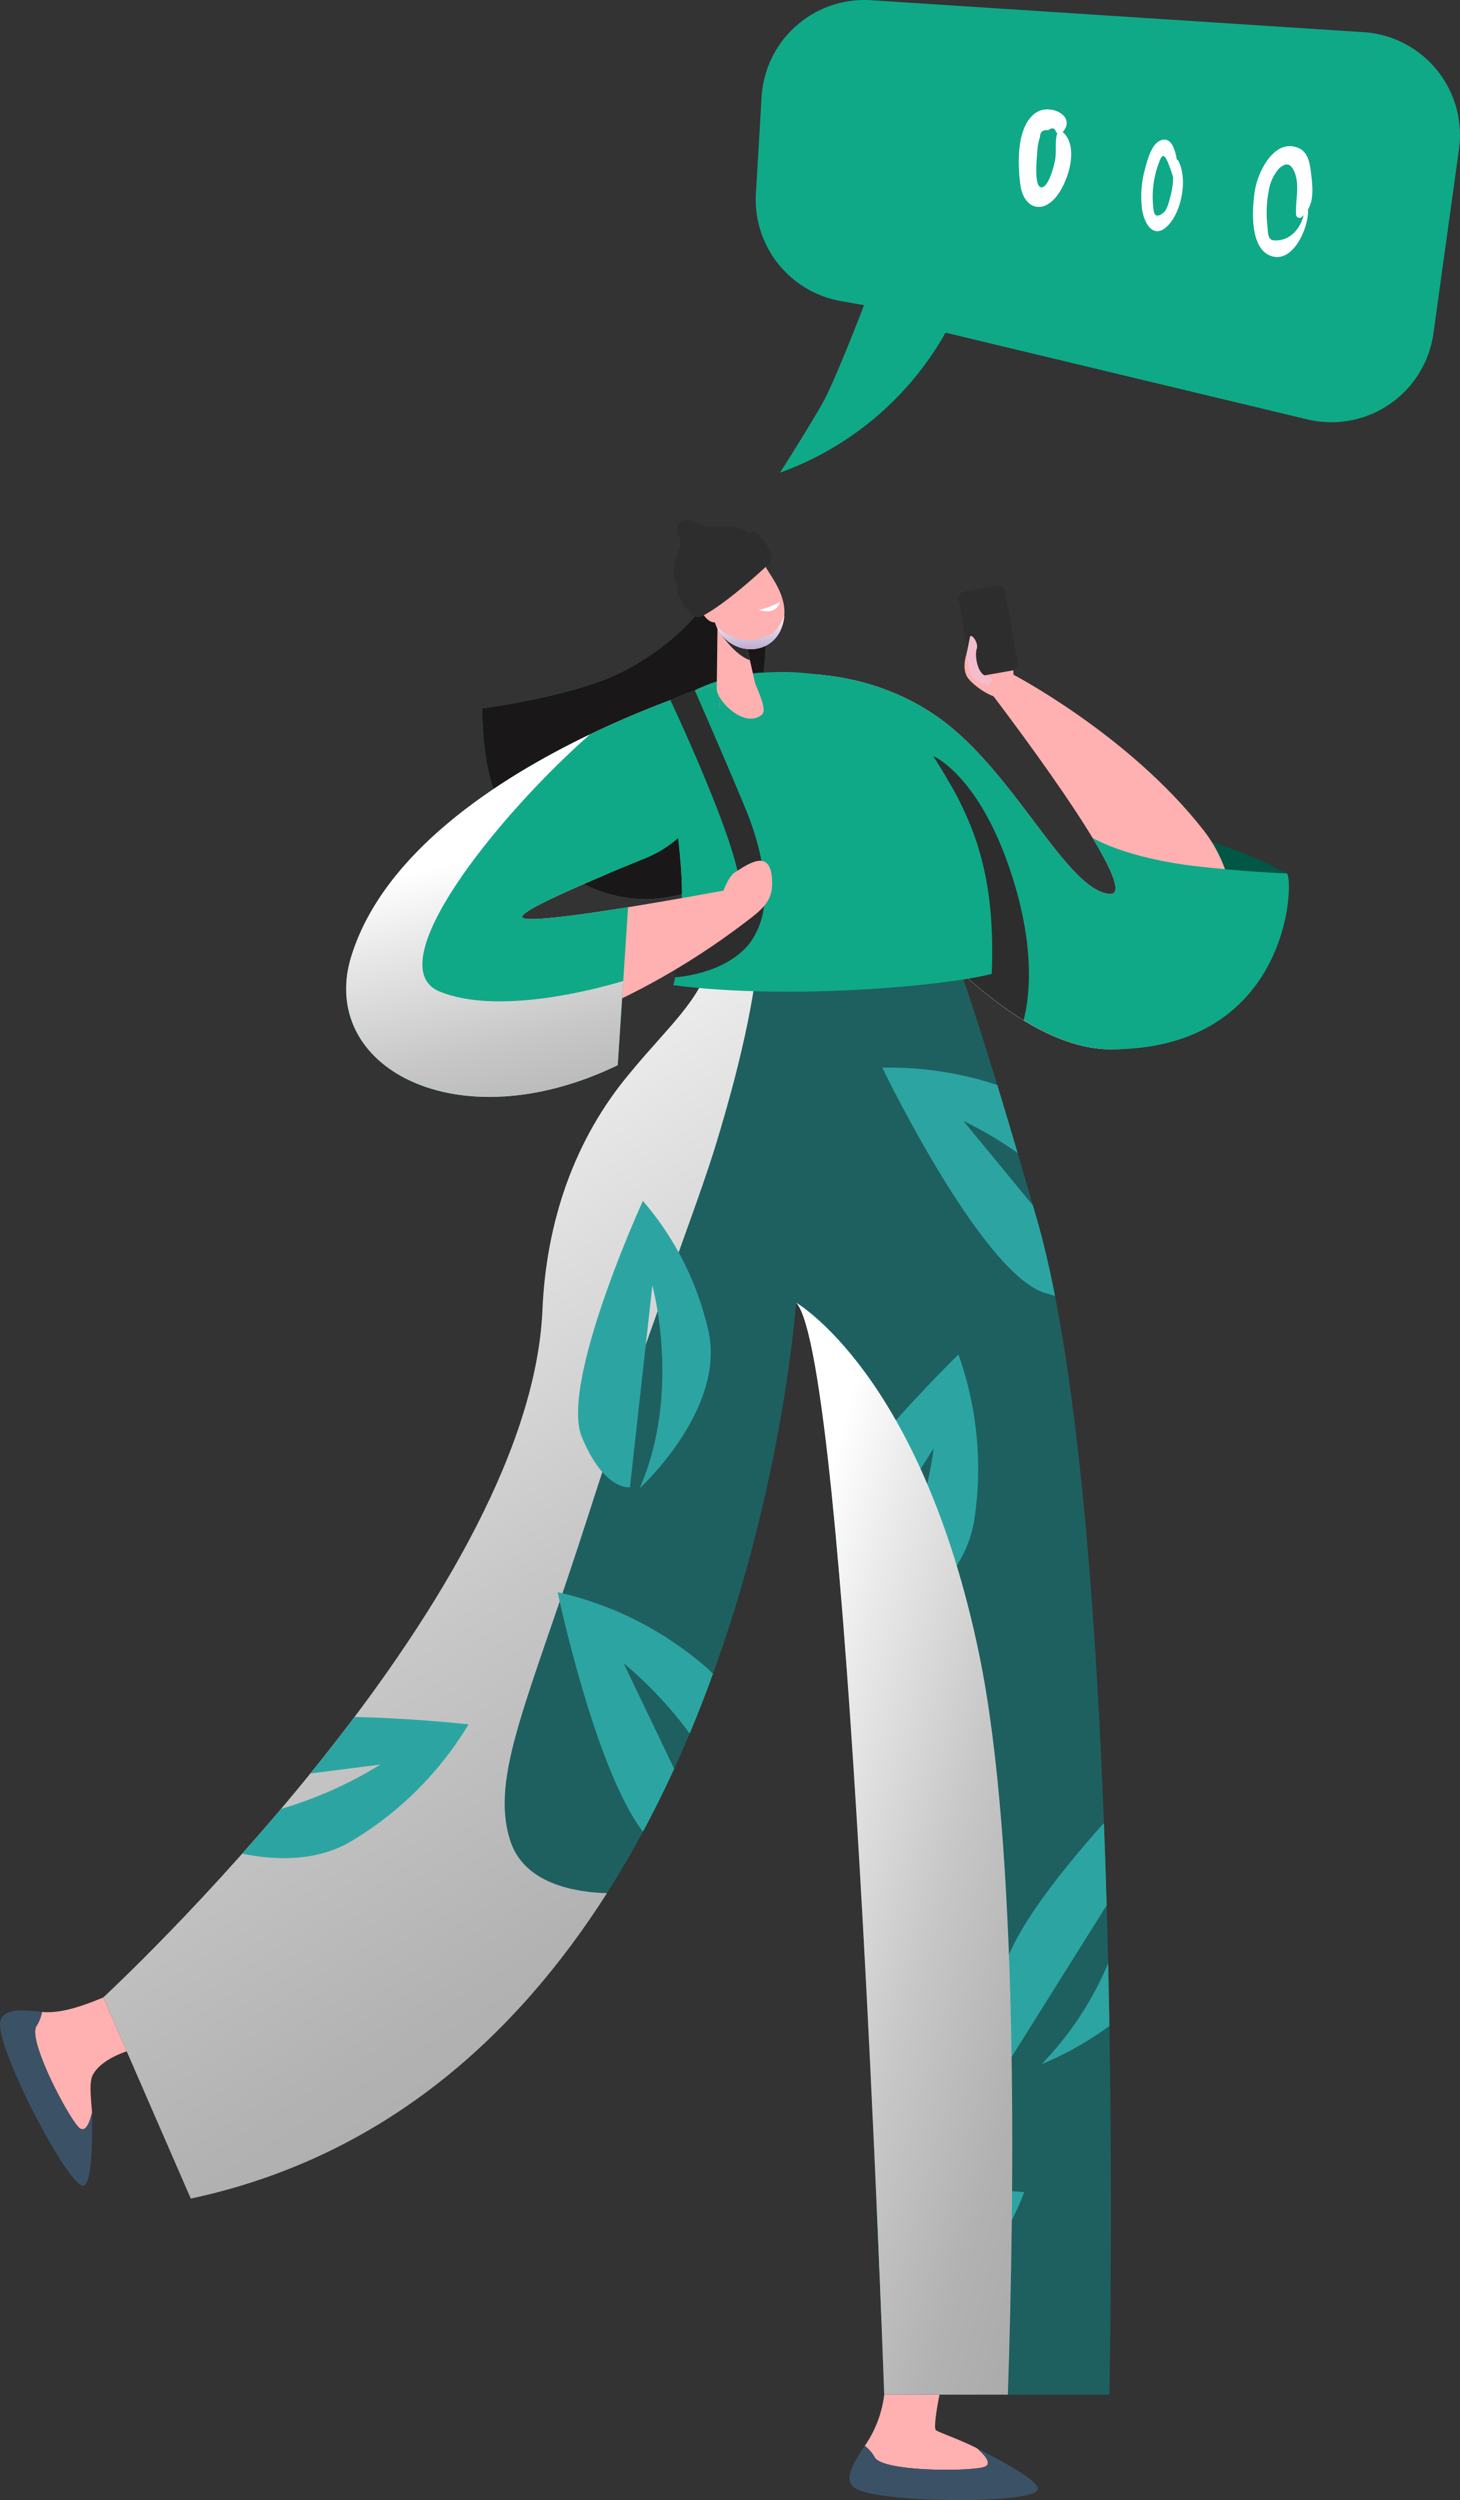 <svg id="Group_6843" data-name="Group 6843" xmlns="http://www.w3.org/2000/svg" xmlns:xlink="http://www.w3.org/1999/xlink" width="300.277" height="513.846" viewBox="0 0 300.277 513.846">
  <rect x="0" y="0" width="300.277" height="513.846" fill="#333333" stroke="none"/>
  <defs>
    <linearGradient id="linear-gradient" x1="0.397" y1="0.13" x2="0.662" y2="0.991" gradientUnits="objectBoundingBox">
      <stop offset="0" stop-color="#fff"/>
      <stop offset="0.18" stop-color="#eaeaea"/>
      <stop offset="0.527" stop-color="#c7c7c7"/>
      <stop offset="0.813" stop-color="#b2b2b2"/>
      <stop offset="1" stop-color="#ababab"/>
    </linearGradient>
    <linearGradient id="linear-gradient-2" x1="0.491" x2="0.596" y2="1.793" gradientUnits="objectBoundingBox">
      <stop offset="0" stop-color="#fff"/>
      <stop offset="0.093" stop-color="#f1eef5"/>
      <stop offset="0.388" stop-color="#cbbedb"/>
      <stop offset="0.648" stop-color="#af9bc8"/>
      <stop offset="0.86" stop-color="#9e86bc"/>
      <stop offset="1" stop-color="#987fb8"/>
    </linearGradient>
    <linearGradient id="linear-gradient-3" x1="0.431" y1="0.315" x2="0.596" y2="1.191" xlink:href="#linear-gradient"/>
    <linearGradient id="linear-gradient-4" x1="0.224" y1="0.099" x2="0.9" y2="1.031" xlink:href="#linear-gradient"/>
  </defs>
  <g id="Group_4432" data-name="Group 4432" transform="translate(0 106.809)">
    <g id="Group_4431" data-name="Group 4431" transform="translate(0)">
      <path id="Path_2607" data-name="Path 2607" d="M495.738,333.352A90.289,90.289,0,0,0,470.7,324.53c-13.821-2.521-14.931,1.533-14.931,1.533S485.307,346.521,495.738,333.352Z" transform="translate(-231.064 -260.662)" fill="#005745"/>
      <path id="Path_2608" data-name="Path 2608" d="M506.327,298.131c-1.681-2.141-.14-5.736-.14-5.736s2.433,3.245,3.176,2.7.67-4.007.039-6.193c-1.062-3.684,1.984-2.24,3.933.007s3.211,10.091,1.437,12.438S507.742,299.932,506.327,298.131Z" transform="translate(-307.172 -265.469)" fill="#ffb0b0"/>
      <path id="Path_2609" data-name="Path 2609" d="M465.423,296.057s17.453-2.071,32.9,9.115,26.013,35.241,34.813,36.023c8.015.713-24.838-41.944-24.838-41.944l4.693-3.345s24.056,12.433,39.507,32.186c13.07,16.71,5.085,44.919-18.971,45.048s-50.85-38.617-50.85-38.617Z" transform="translate(-304.974 -264.268)" fill="#ffb0b0"/>
      <rect id="Rectangle_172" data-name="Rectangle 172" width="17.698" height="9.694" rx="1.412" transform="translate(199.984 32.444) rotate(-99.972)" fill="#2d2d2d"/>
      <path id="Path_2610" data-name="Path 2610" d="M509.505,292.678s.519-2.423.682-3.369,1.858,1.043,1.4,2.412.164,5.385,2.152,5.626.192,1.9.192,1.9-3.224-1.109-3.615-2.185A33.98,33.98,0,0,1,509.505,292.678Z" transform="translate(-310.706 -265.156)" fill="#f4bdcd"/>
      <g id="Group_4421" data-name="Group 4421" transform="translate(160.449 31.638)">
        <path id="Path_2611" data-name="Path 2611" d="M488.3,305.172c15.451,11.185,26.013,35.241,34.813,36.023,2.107.188,1.391-2.621-.811-6.864-.733-1.413-2.647-4.662-2.647-4.662s6.616,4.1,21.19,5.814c9.091,1.069,18.088,1.514,18.776,1.475,1.574,1.721.522,36.182-36.117,36.182-24.056,0-50.85-38.617-50.85-38.617L455.4,296.057S472.853,293.987,488.3,305.172Z" transform="translate(-455.4 -295.906)" fill="#0fa987"/>
      </g>
      <path id="Path_2612" data-name="Path 2612" d="M595.34,284.887s-5.145,7.189-16.1,12.691c-9.932,4.985-28.565,7.408-28.565,7.408s-.308,13.271,4.073,20.589c.433.723,3.891-.249,3.891-.249s-1.256,4.079-.566,4.9a46.8,46.8,0,0,0,9.563,8.526c.16.11.32.217.48.322.591.391,3.16-1.366,3.16-1.366s-.027,3.22.649,3.55a27.61,27.61,0,0,0,13.9,2.863,28.136,28.136,0,0,0,3.084-.357,29.411,29.411,0,0,0,12.1-5.011s10.066-45.049,7.51-50.524S603.749,277.044,595.34,284.887Z" transform="translate(-451.468 -266.196)" fill="#298696"/>
      <path id="Path_2613" data-name="Path 2613" d="M595.34,284.887s-5.145,7.189-16.1,12.691c-9.932,4.985-28.565,7.408-28.565,7.408s-.308,13.271,4.073,20.589c.433.723,3.891-.249,3.891-.249s-1.256,4.079-.566,4.9a46.8,46.8,0,0,0,9.563,8.526c.16.11.32.217.48.322.591.391,3.16-1.366,3.16-1.366s-.027,3.22.649,3.55a27.61,27.61,0,0,0,13.9,2.863,28.136,28.136,0,0,0,3.084-.357,29.411,29.411,0,0,0,12.1-5.011s10.066-45.049,7.51-50.524S603.749,277.044,595.34,284.887Z" transform="translate(-451.468 -266.196)" fill="#191717" style="mix-blend-mode: multiply;isolation: isolate"/>
      <path id="Path_2614" data-name="Path 2614" d="M502.734,338.148l10.049-27.237s9.883,4.086,16.5,25.6c4.413,14.355,3.308,23.914,2.083,28.69C519.29,357.808,508.429,345.34,502.734,338.148Z" transform="translate(-320.833 -262.322)" fill="#2d2d2d"/>
      <path id="Path_2615" data-name="Path 2615" d="M578.124,426.845c.756-18,6.427-35.125,18.134-48.969,7.451-9.064,14.7-15.154,16.289-23,3.381-16.722-15.138-46.659-3.457-53.914,10.486-6.514,20.827-9.4,30.72,5.8,14.508,22.279,20.559,33.776,40.016,101.331,18.7,64.939,14.9,241.578,14.9,241.578H648.418s-7.377-213.382-18.135-224.447h0S619.5,585.111,505.8,609.362l-17.993-41.333S575.427,487.19,578.124,426.845Z" transform="translate(-466.563 -264.298)" fill="#1e6060"/>
      <path id="Path_2616" data-name="Path 2616" d="M641.838,424.054c.756-18,6.427-35.125,18.134-48.969,7.451-9.064,14.7-15.154,16.289-23,1.931-9.551-3.277-23.407-5.926-34.891,4.512.7,8.013,1.982,10.073,3.838,13.885,12.517,1.368,54.762-2.753,68.453s-14.252,38.813-26.389,76.667-20.339,53.588-16.037,66.887c2.852,8.812,13.208,10.582,19.874,10.774-18.533,29.1-45.739,54.263-85.588,62.763l-17.993-41.333S639.14,484.4,641.838,424.054Z" transform="translate(-530.277 -261.507)" fill="url(#linear-gradient)" style="mix-blend-mode: multiply;isolation: isolate"/>
      <g id="Group_4422" data-name="Group 4422" transform="translate(174.727 385.365)">
        <path id="Path_2617" data-name="Path 2617" d="M525.573,609.018s-1.283,6.259-.8,7.237c.2.391,4.851,1.909,8.512,3.789,1.636,1.43,3.232,3.267,1.463,3.839-3.032.977-20.822.989-22.491-1.957a7.858,7.858,0,0,0-2.058-2.373,23.319,23.319,0,0,0,4-10.535Z" transform="translate(-507.073 -609.018)" fill="#ffb0b0"/>
        <path id="Path_2618" data-name="Path 2618" d="M506.294,620.716c1.67,2.945,19.459,2.934,22.491,1.957,1.769-.572.173-2.409-1.463-3.839,5.495,2.821,12.278,6.459,12.513,8.336.391,3.129-31.977,3.032-37.355,0-2.813-1.585-.846-4.99,1.755-8.828A7.857,7.857,0,0,1,506.294,620.716Z" transform="translate(-501.105 -607.808)" fill="#3b5266"/>
      </g>
      <g id="Group_4423" data-name="Group 4423" transform="translate(0 303.732)">
        <path id="Path_2619" data-name="Path 2619" d="M685.821,547.846s-5.043,1.48-6.909,4.693c-.813,1.4-.547,4.105-.226,7.857-.505,2.114-1.39,4.382-2.717,3.081-2.276-2.229-10.56-17.974-8.729-20.821a7.887,7.887,0,0,0,1.146-2.926c4.2.472,9.667-1.751,12.609-2.972Z" transform="translate(-659.751 -536.758)" fill="#ffb0b0"/>
        <path id="Path_2620" data-name="Path 2620" d="M680.771,542.348c-1.83,2.847,6.453,18.592,8.729,20.821,1.327,1.3,2.212-.967,2.717-3.081.059,6.177-.008,13.874-1.561,14.955-2.588,1.8-17.555-26.9-17.373-33.07.1-3.228,4.025-3.069,8.633-2.551A7.886,7.886,0,0,1,680.771,542.348Z" transform="translate(-673.282 -536.45)" fill="#3b5266"/>
      </g>
      <g id="Group_4424" data-name="Group 4424" transform="translate(137.876 31.301)">
        <path id="Path_2621" data-name="Path 2621" d="M510.005,359.993c.374-.714,2.483-12.592,1.562-24.511-1.17-15.14-4.946-31.319,1.59-35.378,10.486-6.514,37.151-7.5,47.043,7.687,9.667,14.844,16.3,25.23,15.312,49.872C566.188,360.11,534.183,363.1,510.005,359.993Z" transform="translate(-509.418 -295.608)" fill="#0fa987"/>
      </g>
      <path id="Path_2622" data-name="Path 2622" d="M512.141,323.336c21.7,2.233,46.927-4.486,56.35-7.333a66.146,66.146,0,0,1,5.573,12.4c-20.744,16.7-50.077,14.135-60.756,12.492.05-2.6,0-5.325-.211-8.059C512.853,329.674,512.495,326.469,512.141,323.336Z" transform="translate(-373.071 -261.661)" fill="#0fa987"/>
      <path id="Path_2623" data-name="Path 2623" d="M564.058,336.738l5.2-.229A16.116,16.116,0,0,1,566.247,346c-5.093,6.551-15.381,7.052-15.381,7.052l.525-9.007S562.455,343.617,564.058,336.738Z" transform="translate(-412.018 -259.001)" fill="#2d2d2d"/>
      <path id="Path_2624" data-name="Path 2624" d="M630.755,297.6s-64.179,18.5-75.941,56.082c-9,28.75,40.392,24.447,81.705-7.432L632.851,340s-40.36,7.627-42.832,5.867c-1.117-.8,6.83-4.51,15.876-8.341a40.45,40.45,0,0,0,24.667-35.478Z" transform="translate(-482.524 -264.048)" fill="#ffb0b0"/>
      <g id="Group_4425" data-name="Group 4425" transform="translate(71.195 33.557)">
        <path id="Path_2625" data-name="Path 2625" d="M559.94,353.687C571.7,316.1,635.88,297.6,635.88,297.6l-.654,15.024a23.8,23.8,0,0,1-14.859,21.034c-11.895,4.809-26.723,11.133-25.223,12.2,1.21.861,11.49-.525,21.675-2.166l-2.117,32.48C581.582,392.176,552.811,376.467,559.94,353.687Z" transform="translate(-558.845 -297.605)" fill="#0fa987"/>
      </g>
      <g id="Group_4428" data-name="Group 4428" transform="translate(138.548)">
        <path id="Path_2626" data-name="Path 2626" d="M551.2,286.385l-.169,13.946c-.019,2.3,5.636,8.194,9.258,5.287,1.061-.851-.333-4.006-1.334-6.389l-2.735-11.98Z" transform="translate(-542.167 -265.503)" fill="#ffb0b0"/>
        <path id="Path_2627" data-name="Path 2627" d="M559.534,294.07c-2.993-.919-6-5.406-6-5.406H558.3Z" transform="translate(-543.853 -265.208)" fill="#2d2d2d"/>
        <path id="Path_2628" data-name="Path 2628" d="M548.179,279.059l-.837,5.354a8.012,8.012,0,0,0,6.28,9.2c3.9.694,7.675-1.557,8.251-6.49.513-4.386-2.6-8.17-3.728-10.153C555.576,272.453,549.592,272.975,548.179,279.059Z" transform="translate(-539.139 -267.112)" fill="#ffb0b0"/>
        <path id="Path_2629" data-name="Path 2629" d="M562.058,283.886a6.743,6.743,0,0,1-.726-1.223c-.39-.818-1.158-1.942-2.085-.767-1.35,1.708.964,5.948,3.142,5.316C564,286.743,562.79,284.836,562.058,283.886Z" transform="translate(-553.505 -266.151)" fill="#ffb0b0"/>
        <path id="Path_2630" data-name="Path 2630" d="M548.029,284.5a13.407,13.407,0,0,0,4.417-1.691S551.906,285.74,548.029,284.5Z" transform="translate(-530.545 -265.967)" fill="#fff"/>
        <g id="Group_4426" data-name="Group 4426" transform="translate(8.829 19.774)" style="mix-blend-mode: multiply;isolation: isolate">
          <path id="Path_2631" data-name="Path 2631" d="M553.4,290.393a10.513,10.513,0,0,0,5.63-1.565A10.858,10.858,0,0,0,561.2,285.4c-.008.08-.007.159-.017.241-.576,4.933-4.347,7.184-8.251,6.49a7.689,7.689,0,0,1-5.653-4.529A9.937,9.937,0,0,0,553.4,290.393Z" transform="translate(-547.277 -285.404)" fill="url(#linear-gradient-2)"/>
        </g>
        <path id="Path_2632" data-name="Path 2632" d="M568.284,270.6s-2-1.859-6.207-1.274-4.894-2.181-7.236-1.224-.532,3.172-.478,4.7-3.425,5.832.193,9.568C556.656,284.539,573.553,276.883,568.284,270.6Z" transform="translate(-552.909 -267.901)" fill="#2d2d2d"/>
        <g id="Group_4427" data-name="Group 4427" transform="translate(0.07 2.506)">
          <path id="Path_2633" data-name="Path 2633" d="M558.88,276.288a62.98,62.98,0,0,0,9.081-6.169,3.019,3.019,0,0,1,.254.2c5.269,6.281-11.628,13.937-13.727,11.768a5.492,5.492,0,0,1-1.578-3.092A30.1,30.1,0,0,0,558.88,276.288Z" transform="translate(-552.909 -270.119)" fill="#2d2d2d"/>
        </g>
        <path id="Path_2634" data-name="Path 2634" d="M568.516,276.653c-2.009,1.89-8.964,8.281-13.766,10.771a1.946,1.946,0,0,1-2.281-.383,12.616,12.616,0,0,1-2.733-4.313,1.988,1.988,0,0,1,.775-2.406c3.064-1.935,10.771-6.922,13.446-9.77a1.493,1.493,0,0,1,2.094-.1,9.01,9.01,0,0,1,2.909,4.8A1.513,1.513,0,0,1,568.516,276.653Z" transform="translate(-548.862 -267.619)" fill="#2d2d2d"/>
      </g>
      <g id="Group_4429" data-name="Group 4429" transform="translate(49.806 112.604)">
        <path id="Path_2635" data-name="Path 2635" d="M577.8,512.257c-9.925-13.029-17.537-49.233-17.537-49.233a70.016,70.016,0,0,1,30.771,15.647c.408.369.8.754,1.174,1.148-1.471,4.051-3.065,8.146-4.792,12.256a82.677,82.677,0,0,0-13.593-14.448l10.409,21.7C582.241,503.653,580.1,507.976,577.8,512.257Z" transform="translate(-495.377 -355.194)" fill="#2ca5a2"/>
        <path id="Path_2636" data-name="Path 2636" d="M514.647,378.546l14.31,17.376c.27.935.543,1.879.819,2.837,1.355,4.7,2.59,10,3.719,15.763-.662-.2-1.351-.4-2.081-.628-13.079-4.029-33.427-46.283-33.427-46.283a70.482,70.482,0,0,1,23.637,3.563q1.983,6.488,4.189,13.978A76.6,76.6,0,0,0,514.647,378.546Z" transform="translate(-366.319 -367.575)" fill="#2ca5a2"/>
        <path id="Path_2637" data-name="Path 2637" d="M537.893,419.794a70.018,70.018,0,0,1,3.2,34.372c-2.674,15.335-20.565,24.589-26.407,27.231-.027-.358-.054-.719-.081-1.076,15.766-17.347,18.181-41.264,18.181-41.264l-19.044,30.362c-.577-6.987-1.179-13.632-1.8-19.79C521.76,435.453,537.893,419.794,537.893,419.794Z" transform="translate(-390.575 -360.802)" fill="#2ca5a2"/>
        <path id="Path_2638" data-name="Path 2638" d="M490.226,553.845s-1.335-1.626-1.647-15.307c-.185-8.093,11.514-22.827,21.1-33.515.217,5.686.4,11.332.565,16.9Z" transform="translate(-332.441 -349.746)" fill="#2ca5a2"/>
        <path id="Path_2639" data-name="Path 2639" d="M488.084,551.277a67.042,67.042,0,0,0,13.69-20.738c.1,4.372.182,8.673.252,12.879A66.789,66.789,0,0,1,488.084,551.277Z" transform="translate(-323.662 -346.437)" fill="#2ca5a2"/>
        <path id="Path_2640" data-name="Path 2640" d="M503.607,574.994c13.4-4.712,30.329-2.752,30.329-2.752a53.659,53.659,0,0,1-15.071,21.748c-4.06,3.414-9.294,4.638-14.272,4.828-.079-2.03-.167-4.235-.263-6.6a64.832,64.832,0,0,0,17.111-11.189l-17.264,7.432C504.007,584.345,503.817,579.833,503.607,574.994Z" transform="translate(-373.109 -341.079)" fill="#2ca5a2"/>
        <path id="Path_2641" data-name="Path 2641" d="M612.74,504.628a83.7,83.7,0,0,0,20.439-9.11l-14.407,1.83c3.031-3.737,6.076-7.62,9.083-11.617,12.483.272,23.46,1.525,23.46,1.525A70.02,70.02,0,0,1,626.76,511.52c-6.836,3.859-14.927,3.739-22.01,2.312C607.344,510.919,610.019,507.843,612.74,504.628Z" transform="translate(-604.75 -352.249)" fill="#2ca5a2"/>
        <path id="Path_2642" data-name="Path 2642" d="M571.343,450.7s-5.28.791-9.889-10.309S574,391.843,574,391.843a61.493,61.493,0,0,1,13.559,27.116c3.223,16.056-14.213,31.931-14.213,31.931,8.66-19.8,2.6-41.655,2.6-41.655Z" transform="translate(-491.586 -364.427)" fill="#2ca5a2"/>
      </g>
      <path id="Path_2643" data-name="Path 2643" d="M565.209,340.03c.149-8.4-14.358-39.069-14.358-39.069a27.563,27.563,0,0,1,5.017-2.014s6.356,14.473,10.4,24.252c2.465,5.961,4.154,12.5,3.952,18.183l-5.2.229A7.446,7.446,0,0,0,565.209,340.03Z" transform="translate(-412.975 -263.874)" fill="#2d2d2d"/>
      <path id="Path_2644" data-name="Path 2644" d="M549.486,339.321s1.417-5.868,3.447-7.041,7.69-5.737,7.571,2.477c-.042,2.846-1.146,4.564-4.806,7.3Z" transform="translate(-401.703 -259.851)" fill="#ffb0b0"/>
      <path id="Path_2645" data-name="Path 2645" d="M550.847,271.291s3.063,2.406,2.924,4.845Z" transform="translate(-396.509 -267.461)" fill="#2d2d2d"/>
      <path id="Path_2646" data-name="Path 2646" d="M553.742,274.234a6.5,6.5,0,0,1,3.865,4.547Z" transform="translate(-403.611 -267.079)" fill="#2d2d2d"/>
      <path id="Path_2647" data-name="Path 2647" d="M557.743,276.54s.88,4.108,3.275,5.477Z" transform="translate(-411.543 -266.78)" fill="#2d2d2d"/>
      <path id="Path_2648" data-name="Path 2648" d="M562.314,279.731s.88,4.107,3.276,5.476Z" transform="translate(-421.279 -266.366)" fill="#2d2d2d"/>
      <g id="Group_4430" data-name="Group 4430" transform="translate(71.195 44.13)" style="mix-blend-mode: multiply;isolation: isolate">
        <path id="Path_2649" data-name="Path 2649" d="M577.688,352.473c6.64-21.219,29.984-36.352,49.056-45.509-19.514,17.2-43.737,47.718-30.867,52.888,11.752,4.721,30.914-.181,37.7-2.191l-1.129,17.3C599.33,390.962,570.559,375.253,577.688,352.473Z" transform="translate(-576.593 -306.964)" fill="url(#linear-gradient-3)"/>
      </g>
      <path id="Path_2650" data-name="Path 2650" d="M543.436,482.622c8.193,39.524,7.275,111.212,5.9,152.167H523.906s-7.377-213.382-18.135-224.447C505.77,410.342,531.519,425.128,543.436,482.622Z" transform="translate(-342.052 -249.424)" fill="url(#linear-gradient-4)" style="mix-blend-mode: multiply;isolation: isolate"/>
    </g>
  </g>
  <g id="Group_4437" data-name="Group 4437" transform="translate(155.43)">
    <g id="Group_4433" data-name="Group 4433" transform="translate(0)">
      <path id="Path_2651" data-name="Path 2651" d="M549.279,179.965,447.985,173.4a21.192,21.192,0,0,0-22.525,19.9l-1.166,19.825a21.193,21.193,0,0,0,17.483,22.115l4.754.836s-5.816,15.206-8.433,19.944c-2.518,4.56-8.846,14.484-8.846,14.484a63.975,63.975,0,0,0,34.039-28.774l74.423,17.828a21.193,21.193,0,0,0,25.928-17.695l5.256-37.841A21.192,21.192,0,0,0,549.279,179.965Z" transform="translate(-424.257 -173.356)" fill="#0fa987"/>
    </g>
    <g id="Group_4434" data-name="Group 4434" transform="translate(102.268 30.032)">
      <path id="Path_2652" data-name="Path 2652" d="M451.575,208.759c.638-3.646,4.006-10.486,8.874-8.447,2.3.961,2.462,3.873,2.712,6,.276,2.337.406,4.793-.754,6.733.011.034.038.051.041.094.155,3.511-3.193,11.388-7.96,9.234C450.315,220.487,450.962,212.266,451.575,208.759Zm2.5,7.412c.209,2.245-.008,3.459,2.509,3.1s4.33-2.54,4.964-5.147c-.13.129-.24.266-.386.386a.7.7,0,0,1-1.17-.485c-.167-2.661.708-5.772-.181-8.358-.674-1.958-1.715-2.659-3.336-1.1a8.881,8.881,0,0,0-2.079,4.423A23.24,23.24,0,0,0,454.08,216.171Z" transform="translate(-451.126 -199.94)" fill="#fff"/>
    </g>
    <g id="Group_4435" data-name="Group 4435" transform="translate(79.289 28.694)">
      <path id="Path_2653" data-name="Path 2653" d="M475.416,205c.446-1.674,1.242-4.886,2.833-5.852,2.306-1.4,3.378,1.183,3.761,3.743a.405.405,0,0,1,.31.191c1.9,3.65.8,10.119-1.979,13.163-3.08,3.368-5.126-.325-5.495-3.335A20.922,20.922,0,0,1,475.416,205Zm1.681,6.82c.123,1.8.215,3.461,2.122,2,.89-.683,1.274-2.658,1.569-3.751a16.508,16.508,0,0,0,.472-3.529,30.523,30.523,0,0,0-1-2.911c-1.059-2.6-1.487-1.377-2.119.422A19.426,19.426,0,0,0,477.1,211.82Z" transform="translate(-474.697 -198.755)" fill="#fff"/>
    </g>
    <g id="Group_4436" data-name="Group 4436" transform="translate(54.1 22.484)">
      <path id="Path_2654" data-name="Path 2654" d="M498.464,194.009c2.927-2.119,8.517.589,5.614,3.907,3.417,2.975,1.142,10.035-1.126,13.026-3.094,4.083-6.956,2.572-7.587-2.2C494.808,204.538,494.495,196.883,498.464,194.009Zm1.469,15.236c1.338-.423,2.331-4.319,2.562-5.518.362-1.865-.12-3.813.472-5.594a.833.833,0,0,1-.3-.285q-.346-1.193-1.594-.31-1.657-.2-1.678,1.47a9.718,9.718,0,0,0-.547,3.137C498.725,203.264,498.06,209.836,499.933,209.246Z" transform="translate(-495.037 -193.259)" fill="#fff"/>
    </g>
  </g>
</svg>
